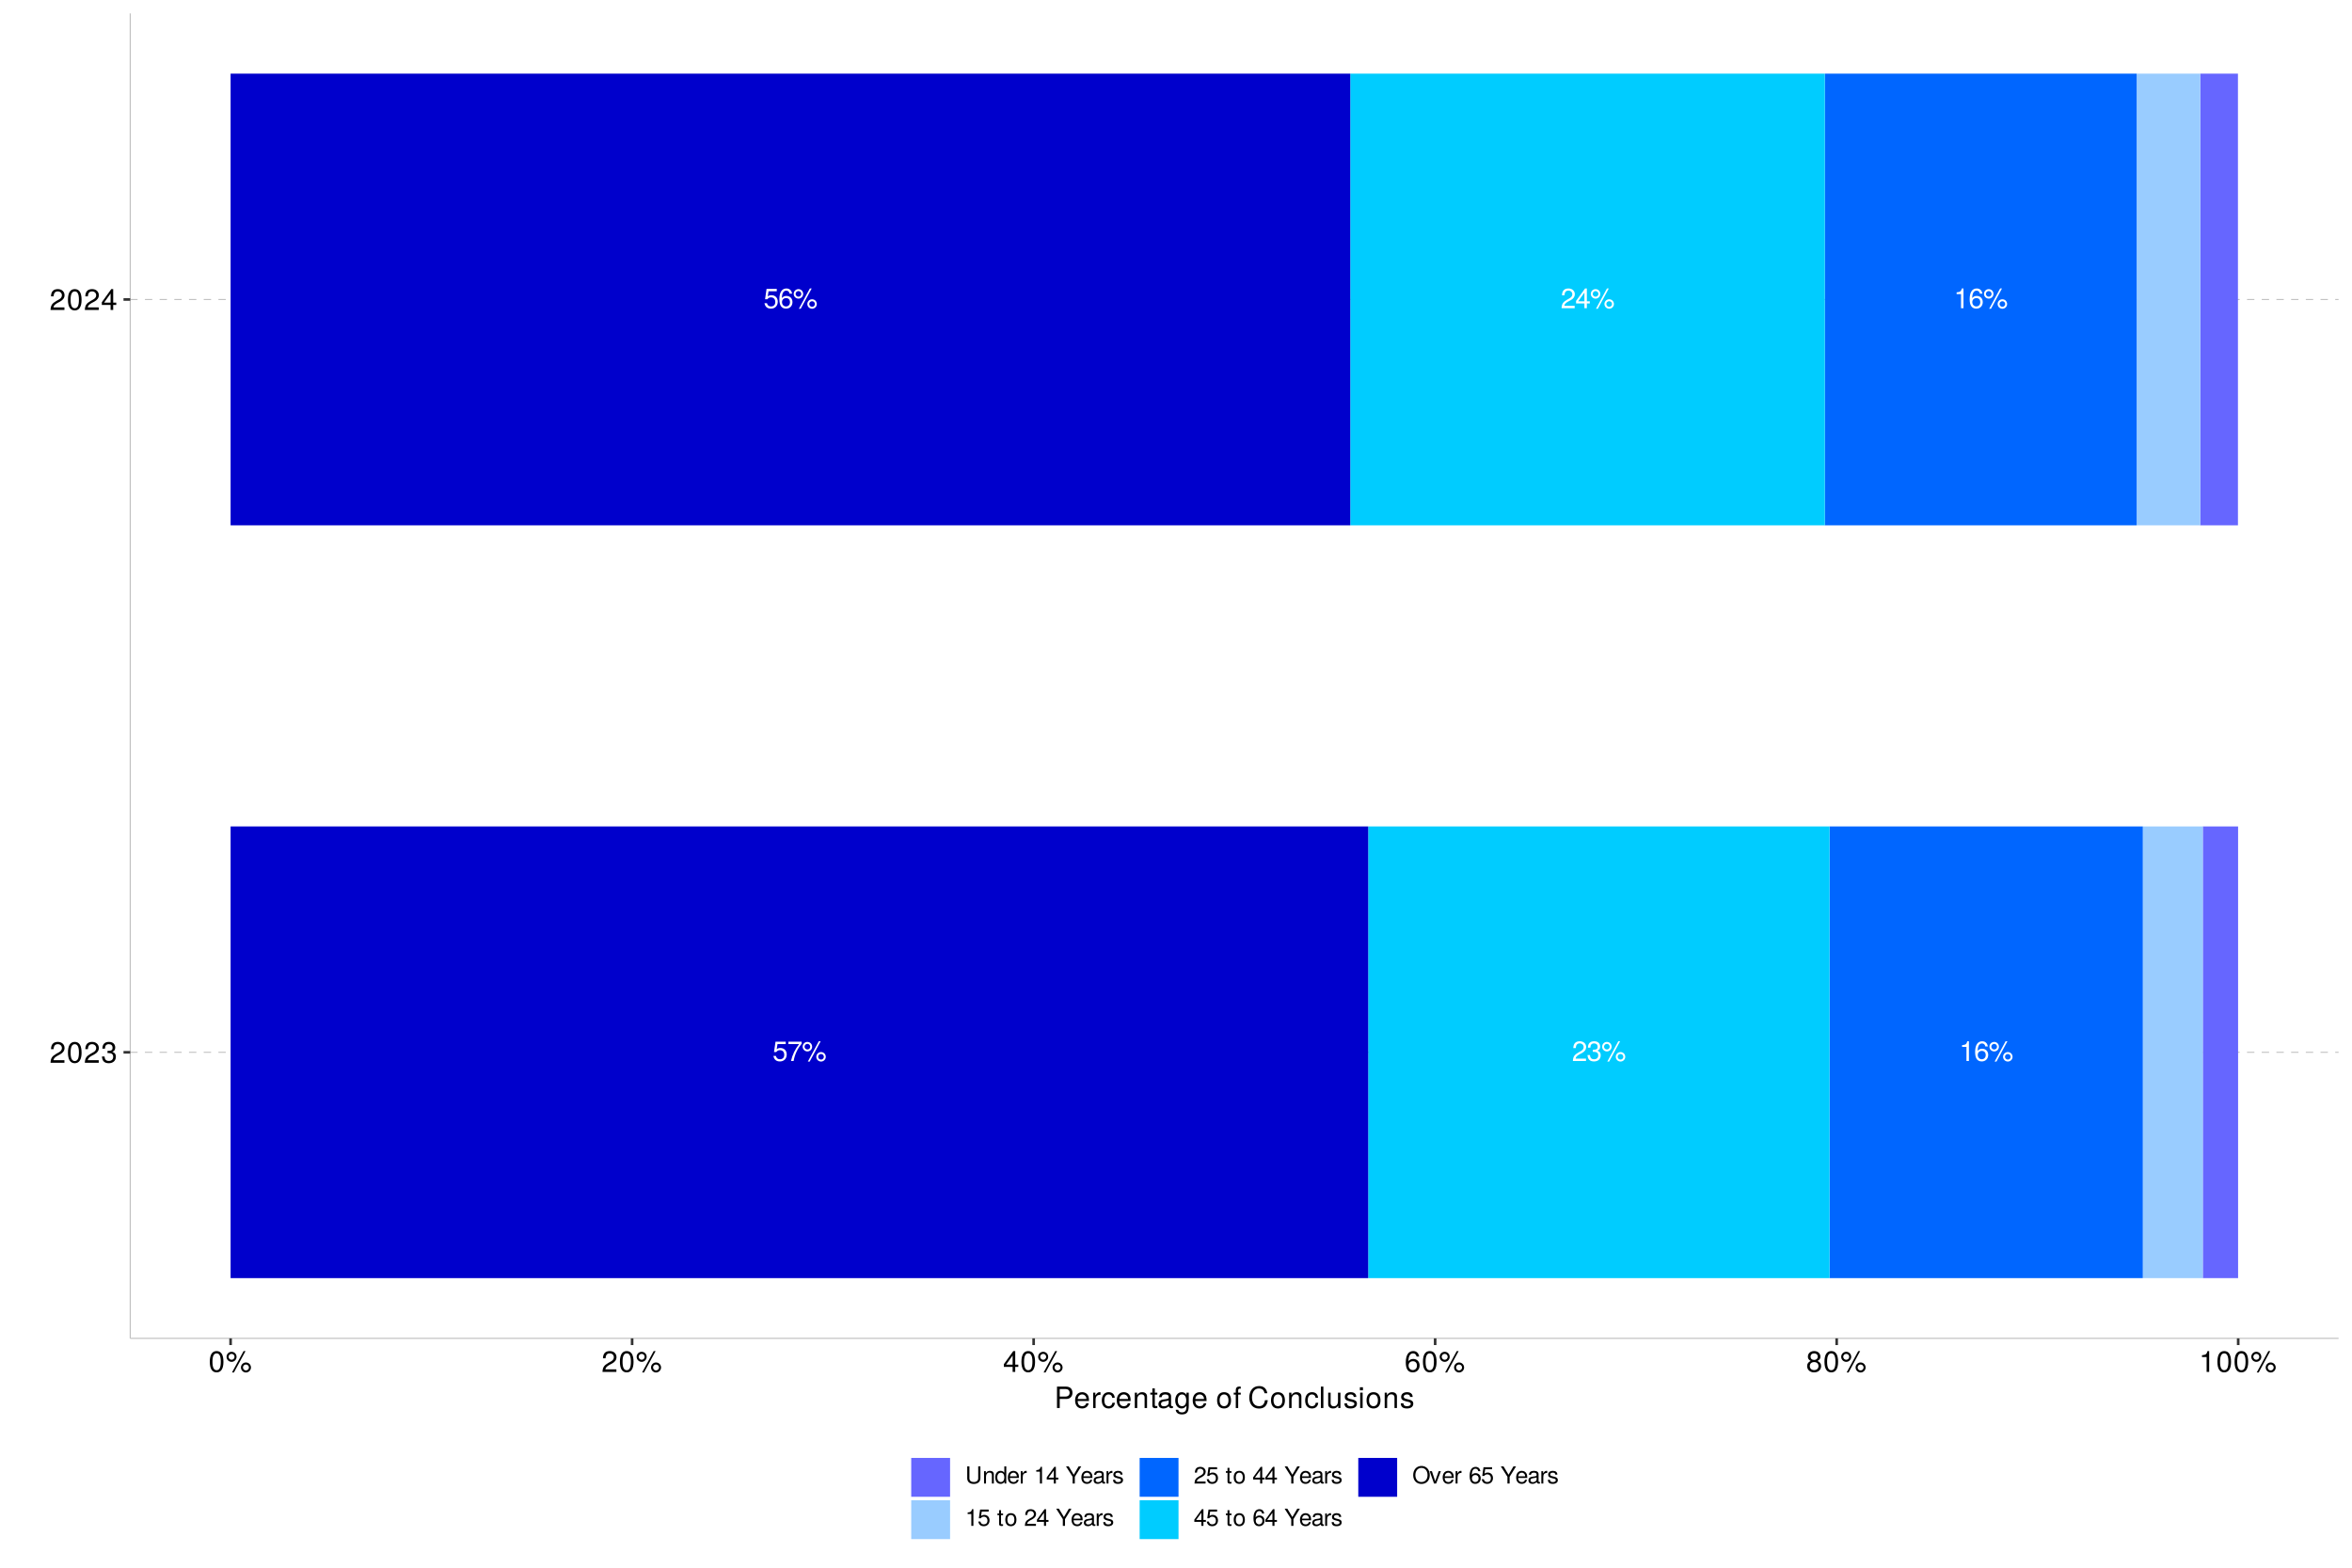 <?xml version="1.0" encoding="UTF-8"?>
<svg xmlns="http://www.w3.org/2000/svg" xmlns:xlink="http://www.w3.org/1999/xlink" width="960pt" height="640pt" viewBox="0 0 960 640" version="1.1">
<defs>
<g>
<symbol overflow="visible" id="glyph0-0">
<path style="stroke:none;" d=""/>
</symbol>
<symbol overflow="visible" id="glyph0-1">
<path style="stroke:none;" d="M 3.953 0 L 3.953 -8.062 L 3.281 -8.062 C 2.938 -6.828 2.703 -6.656 1.156 -6.469 L 1.156 -5.75 L 2.953 -5.75 L 2.953 0 Z M 3.953 0 "/>
</symbol>
<symbol overflow="visible" id="glyph0-2">
<path style="stroke:none;" d="M 5.828 -2.5 C 5.828 -4 4.812 -5.016 3.359 -5.016 C 2.578 -5.016 1.938 -4.703 1.516 -4.125 C 1.531 -6.078 2.156 -7.172 3.312 -7.172 C 4.016 -7.172 4.5 -6.734 4.656 -5.953 L 5.672 -5.953 C 5.469 -7.281 4.609 -8.062 3.375 -8.062 C 1.5 -8.062 0.484 -6.484 0.484 -3.672 C 0.484 -1.156 1.359 0.172 3.203 0.172 C 4.734 0.172 5.828 -0.922 5.828 -2.5 Z M 4.812 -2.422 C 4.812 -1.406 4.125 -0.719 3.203 -0.719 C 2.281 -0.719 1.562 -1.438 1.562 -2.484 C 1.562 -3.484 2.25 -4.125 3.234 -4.125 C 4.203 -4.125 4.812 -3.5 4.812 -2.422 Z M 4.812 -2.422 "/>
</symbol>
<symbol overflow="visible" id="glyph0-3">
<path style="stroke:none;" d="M 4.203 -5.828 C 4.203 -6.922 3.359 -7.797 2.266 -7.797 C 1.203 -7.797 0.328 -6.922 0.328 -5.844 C 0.328 -4.781 1.203 -3.906 2.281 -3.906 C 3.328 -3.906 4.203 -4.781 4.203 -5.828 Z M 3.422 -5.828 C 3.422 -5.203 2.906 -4.703 2.281 -4.703 C 1.641 -4.703 1.109 -5.219 1.109 -5.844 C 1.109 -6.484 1.641 -7 2.266 -7 C 2.906 -7 3.422 -6.484 3.422 -5.828 Z M 7.672 -8.062 L 6.922 -8.062 L 2.438 0.234 L 3.188 0.234 Z M 9.766 -1.703 C 9.766 -2.797 8.922 -3.656 7.828 -3.656 C 6.766 -3.656 5.891 -2.781 5.891 -1.734 C 5.891 -0.656 6.766 0.219 7.844 0.219 C 8.891 0.219 9.766 -0.656 9.766 -1.703 Z M 8.984 -1.703 C 8.984 -1.094 8.469 -0.578 7.844 -0.578 C 7.203 -0.578 6.672 -1.094 6.672 -1.734 C 6.672 -2.359 7.203 -2.859 7.828 -2.859 C 8.469 -2.859 8.984 -2.359 8.984 -1.703 Z M 8.984 -1.703 "/>
</symbol>
<symbol overflow="visible" id="glyph0-4">
<path style="stroke:none;" d="M 5.812 -5.703 C 5.812 -7.062 4.75 -8.062 3.234 -8.062 C 1.578 -8.062 0.625 -7.219 0.562 -5.266 L 1.562 -5.266 C 1.656 -6.625 2.203 -7.188 3.203 -7.188 C 4.109 -7.188 4.781 -6.547 4.781 -5.672 C 4.781 -5.047 4.406 -4.5 3.703 -4.078 L 2.656 -3.484 C 0.969 -2.531 0.484 -1.781 0.391 0 L 5.75 0 L 5.75 -0.984 L 1.516 -0.984 C 1.609 -1.656 1.984 -2.062 2.969 -2.656 L 4.109 -3.266 C 5.234 -3.875 5.812 -4.703 5.812 -5.703 Z M 5.812 -5.703 "/>
</symbol>
<symbol overflow="visible" id="glyph0-5">
<path style="stroke:none;" d="M 5.75 -2.344 C 5.75 -3.328 5.359 -3.891 4.391 -4.219 C 5.141 -4.516 5.516 -5.047 5.516 -5.844 C 5.516 -7.234 4.594 -8.062 3.062 -8.062 C 1.438 -8.062 0.562 -7.172 0.531 -5.453 L 1.531 -5.453 C 1.562 -6.656 2.047 -7.188 3.078 -7.188 C 3.953 -7.188 4.5 -6.672 4.5 -5.812 C 4.5 -4.953 4.125 -4.594 2.516 -4.594 L 2.516 -3.75 L 3.062 -3.75 C 4.156 -3.75 4.734 -3.234 4.734 -2.328 C 4.734 -1.312 4.109 -0.719 3.062 -0.719 C 1.969 -0.719 1.438 -1.266 1.359 -2.438 L 0.359 -2.438 C 0.484 -0.641 1.375 0.172 3.031 0.172 C 4.688 0.172 5.75 -0.812 5.75 -2.344 Z M 5.75 -2.344 "/>
</symbol>
<symbol overflow="visible" id="glyph0-6">
<path style="stroke:none;" d="M 5.922 -1.938 L 5.922 -2.828 L 4.719 -2.828 L 4.719 -8.062 L 3.984 -8.062 L 0.312 -2.984 L 0.312 -1.938 L 3.719 -1.938 L 3.719 0 L 4.719 0 L 4.719 -1.938 Z M 3.719 -2.828 L 1.188 -2.828 L 3.719 -6.359 Z M 3.719 -2.828 "/>
</symbol>
<symbol overflow="visible" id="glyph0-7">
<path style="stroke:none;" d="M 5.828 -2.672 C 5.828 -4.266 4.781 -5.312 3.234 -5.312 C 2.656 -5.312 2.203 -5.172 1.734 -4.828 L 2.062 -6.906 L 5.422 -6.906 L 5.422 -7.891 L 1.25 -7.891 L 0.641 -3.672 L 1.562 -3.672 C 2.031 -4.234 2.422 -4.422 3.047 -4.422 C 4.125 -4.422 4.812 -3.734 4.812 -2.531 C 4.812 -1.375 4.141 -0.719 3.047 -0.719 C 2.172 -0.719 1.641 -1.156 1.406 -2.062 L 0.391 -2.062 C 0.734 -0.469 1.641 0.172 3.078 0.172 C 4.703 0.172 5.828 -0.969 5.828 -2.672 Z M 5.828 -2.672 "/>
</symbol>
<symbol overflow="visible" id="glyph0-8">
<path style="stroke:none;" d="M 5.922 -7.047 L 5.922 -7.891 L 0.516 -7.891 L 0.516 -6.906 L 4.875 -6.906 C 3.281 -4.875 2.141 -2.531 1.562 0 L 2.641 0 C 3.078 -2.609 4.219 -5.047 5.922 -7.047 Z M 5.922 -7.047 "/>
</symbol>
<symbol overflow="visible" id="glyph1-0">
<path style="stroke:none;" d=""/>
</symbol>
<symbol overflow="visible" id="glyph1-1">
<path style="stroke:none;" d="M 6.125 -6.016 C 6.125 -7.453 5.016 -8.516 3.406 -8.516 C 1.672 -8.516 0.656 -7.625 0.594 -5.562 L 1.656 -5.562 C 1.734 -6.984 2.328 -7.578 3.375 -7.578 C 4.328 -7.578 5.047 -6.906 5.047 -5.984 C 5.047 -5.312 4.656 -4.734 3.906 -4.312 L 2.797 -3.688 C 1.016 -2.672 0.5 -1.875 0.406 0 L 6.078 0 L 6.078 -1.047 L 1.594 -1.047 C 1.703 -1.734 2.094 -2.188 3.125 -2.797 L 4.328 -3.438 C 5.516 -4.078 6.125 -4.969 6.125 -6.016 Z M 6.125 -6.016 "/>
</symbol>
<symbol overflow="visible" id="glyph1-2">
<path style="stroke:none;" d="M 6.078 -4.094 C 6.078 -7.047 5.141 -8.516 3.297 -8.516 C 1.469 -8.516 0.516 -7.016 0.516 -4.156 C 0.516 -1.297 1.469 0.188 3.297 0.188 C 5.094 0.188 6.078 -1.297 6.078 -4.094 Z M 5 -4.188 C 5 -1.781 4.453 -0.703 3.281 -0.703 C 2.156 -0.703 1.594 -1.828 1.594 -4.156 C 1.594 -6.484 2.156 -7.578 3.297 -7.578 C 4.438 -7.578 5 -6.469 5 -4.188 Z M 5 -4.188 "/>
</symbol>
<symbol overflow="visible" id="glyph1-3">
<path style="stroke:none;" d="M 6.078 -2.469 C 6.078 -3.5 5.656 -4.109 4.625 -4.453 C 5.422 -4.766 5.812 -5.312 5.812 -6.172 C 5.812 -7.625 4.844 -8.516 3.234 -8.516 C 1.516 -8.516 0.594 -7.578 0.562 -5.766 L 1.625 -5.766 C 1.641 -7.016 2.156 -7.578 3.234 -7.578 C 4.172 -7.578 4.734 -7.031 4.734 -6.125 C 4.734 -5.219 4.344 -4.844 2.656 -4.844 L 2.656 -3.953 L 3.234 -3.953 C 4.391 -3.953 4.984 -3.406 4.984 -2.453 C 4.984 -1.391 4.328 -0.75 3.234 -0.75 C 2.078 -0.75 1.516 -1.328 1.438 -2.562 L 0.391 -2.562 C 0.516 -0.672 1.453 0.188 3.188 0.188 C 4.938 0.188 6.078 -0.859 6.078 -2.469 Z M 6.078 -2.469 "/>
</symbol>
<symbol overflow="visible" id="glyph1-4">
<path style="stroke:none;" d="M 6.234 -2.047 L 6.234 -2.984 L 4.984 -2.984 L 4.984 -8.516 L 4.203 -8.516 L 0.344 -3.156 L 0.344 -2.047 L 3.922 -2.047 L 3.922 0 L 4.984 0 L 4.984 -2.047 Z M 3.922 -2.984 L 1.266 -2.984 L 3.922 -6.703 Z M 3.922 -2.984 "/>
</symbol>
<symbol overflow="visible" id="glyph1-5">
<path style="stroke:none;" d="M 4.438 -6.141 C 4.438 -7.312 3.547 -8.219 2.391 -8.219 C 1.266 -8.219 0.344 -7.297 0.344 -6.172 C 0.344 -5.047 1.266 -4.109 2.406 -4.109 C 3.516 -4.109 4.438 -5.047 4.438 -6.141 Z M 3.609 -6.156 C 3.609 -5.5 3.062 -4.953 2.406 -4.953 C 1.734 -4.953 1.172 -5.516 1.172 -6.172 C 1.172 -6.844 1.734 -7.375 2.391 -7.375 C 3.078 -7.375 3.609 -6.844 3.609 -6.156 Z M 8.094 -8.516 L 7.312 -8.516 L 2.562 0.234 L 3.359 0.234 Z M 10.312 -1.797 C 10.312 -2.953 9.406 -3.859 8.25 -3.859 C 7.141 -3.859 6.219 -2.938 6.219 -1.828 C 6.219 -0.703 7.141 0.234 8.266 0.234 C 9.375 0.234 10.312 -0.703 10.312 -1.797 Z M 9.484 -1.797 C 9.484 -1.156 8.922 -0.609 8.266 -0.609 C 7.594 -0.609 7.047 -1.156 7.047 -1.828 C 7.047 -2.484 7.594 -3.031 8.25 -3.031 C 8.938 -3.031 9.484 -2.484 9.484 -1.797 Z M 9.484 -1.797 "/>
</symbol>
<symbol overflow="visible" id="glyph1-6">
<path style="stroke:none;" d="M 6.156 -2.641 C 6.156 -4.219 5.078 -5.297 3.547 -5.297 C 2.719 -5.297 2.047 -4.969 1.594 -4.344 C 1.609 -6.422 2.281 -7.578 3.484 -7.578 C 4.234 -7.578 4.75 -7.109 4.922 -6.281 L 5.969 -6.281 C 5.766 -7.688 4.859 -8.516 3.562 -8.516 C 1.578 -8.516 0.516 -6.844 0.516 -3.875 C 0.516 -1.219 1.422 0.188 3.375 0.188 C 4.984 0.188 6.156 -0.969 6.156 -2.641 Z M 5.078 -2.562 C 5.078 -1.484 4.359 -0.75 3.391 -0.75 C 2.406 -0.75 1.656 -1.531 1.656 -2.609 C 1.656 -3.672 2.375 -4.359 3.422 -4.359 C 4.438 -4.359 5.078 -3.703 5.078 -2.562 Z M 5.078 -2.562 "/>
</symbol>
<symbol overflow="visible" id="glyph1-7">
<path style="stroke:none;" d="M 6.156 -2.406 C 6.156 -3.344 5.672 -4.016 4.688 -4.469 C 5.562 -5 5.859 -5.438 5.859 -6.234 C 5.859 -7.578 4.812 -8.516 3.297 -8.516 C 1.797 -8.516 0.75 -7.578 0.75 -6.234 C 0.75 -5.453 1.031 -5.016 1.891 -4.469 C 0.922 -4.016 0.438 -3.344 0.438 -2.406 C 0.438 -0.859 1.625 0.188 3.297 0.188 C 4.984 0.188 6.156 -0.859 6.156 -2.406 Z M 4.781 -6.219 C 4.781 -5.422 4.188 -4.891 3.297 -4.891 C 2.406 -4.891 1.828 -5.422 1.828 -6.234 C 1.828 -7.047 2.406 -7.578 3.297 -7.578 C 4.203 -7.578 4.781 -7.047 4.781 -6.219 Z M 5.078 -2.391 C 5.078 -1.375 4.359 -0.75 3.281 -0.75 C 2.25 -0.75 1.531 -1.391 1.531 -2.391 C 1.531 -3.391 2.25 -4.016 3.297 -4.016 C 4.359 -4.016 5.078 -3.391 5.078 -2.391 Z M 5.078 -2.391 "/>
</symbol>
<symbol overflow="visible" id="glyph1-8">
<path style="stroke:none;" d="M 4.156 0 L 4.156 -8.516 L 3.469 -8.516 C 3.094 -7.203 2.859 -7.016 1.219 -6.812 L 1.219 -6.062 L 3.109 -6.062 L 3.109 0 Z M 4.156 0 "/>
</symbol>
<symbol overflow="visible" id="glyph1-9">
<path style="stroke:none;" d="M 7.406 -6.188 C 7.406 -7.828 6.438 -8.75 4.703 -8.75 L 1.094 -8.75 L 1.094 0 L 2.203 0 L 2.203 -3.703 L 4.953 -3.703 C 6.391 -3.703 7.406 -4.734 7.406 -6.188 Z M 6.234 -6.234 C 6.234 -5.266 5.609 -4.688 4.531 -4.688 L 2.203 -4.688 L 2.203 -7.766 L 4.531 -7.766 C 5.609 -7.766 6.234 -7.188 6.234 -6.234 Z M 6.234 -6.234 "/>
</symbol>
<symbol overflow="visible" id="glyph1-10">
<path style="stroke:none;" d="M 6.156 -2.859 C 6.156 -3.766 6.078 -4.344 5.906 -4.812 C 5.5 -5.844 4.531 -6.469 3.359 -6.469 C 1.609 -6.469 0.484 -5.172 0.484 -3.109 C 0.484 -1.047 1.578 0.188 3.344 0.188 C 4.781 0.188 5.766 -0.641 6.031 -1.906 L 5.016 -1.906 C 4.734 -1.078 4.172 -0.75 3.375 -0.75 C 2.328 -0.75 1.547 -1.422 1.531 -2.859 Z M 5.094 -3.75 C 5.094 -3.75 5.094 -3.703 5.078 -3.672 L 1.547 -3.672 C 1.625 -4.781 2.344 -5.547 3.344 -5.547 C 4.328 -5.547 5.094 -4.734 5.094 -3.75 Z M 5.094 -3.75 "/>
</symbol>
<symbol overflow="visible" id="glyph1-11">
<path style="stroke:none;" d="M 3.859 -5.406 L 3.859 -6.438 C 3.688 -6.453 3.594 -6.469 3.469 -6.469 C 2.812 -6.469 2.328 -6.078 1.75 -5.141 L 1.75 -6.281 L 0.844 -6.281 L 0.844 0 L 1.844 0 L 1.844 -3.266 C 1.844 -4.688 2.297 -5.391 3.859 -5.406 Z M 3.859 -5.406 "/>
</symbol>
<symbol overflow="visible" id="glyph1-12">
<path style="stroke:none;" d="M 5.719 -2.156 L 4.719 -2.156 C 4.547 -1.156 4.031 -0.75 3.188 -0.75 C 2.078 -0.75 1.422 -1.594 1.422 -3.078 C 1.422 -4.656 2.062 -5.547 3.156 -5.547 C 4 -5.547 4.531 -5.047 4.641 -4.172 L 5.656 -4.172 C 5.531 -5.719 4.578 -6.469 3.172 -6.469 C 1.469 -6.469 0.375 -5.172 0.375 -3.078 C 0.375 -1.062 1.453 0.188 3.156 0.188 C 4.656 0.188 5.609 -0.719 5.719 -2.156 Z M 5.719 -2.156 "/>
</symbol>
<symbol overflow="visible" id="glyph1-13">
<path style="stroke:none;" d="M 5.844 0 L 5.844 -4.75 C 5.844 -5.797 5.062 -6.469 3.859 -6.469 C 2.922 -6.469 2.312 -6.109 1.766 -5.234 L 1.766 -6.281 L 0.844 -6.281 L 0.844 0 L 1.844 0 L 1.844 -3.469 C 1.844 -4.75 2.531 -5.594 3.547 -5.594 C 4.344 -5.594 4.844 -5.109 4.844 -4.359 L 4.844 0 Z M 5.844 0 "/>
</symbol>
<symbol overflow="visible" id="glyph1-14">
<path style="stroke:none;" d="M 3.047 0 L 3.047 -0.844 C 2.922 -0.797 2.766 -0.797 2.562 -0.797 C 2.141 -0.797 2.016 -0.906 2.016 -1.359 L 2.016 -5.469 L 3.047 -5.469 L 3.047 -6.281 L 2.016 -6.281 L 2.016 -8.016 L 1.016 -8.016 L 1.016 -6.281 L 0.172 -6.281 L 0.172 -5.469 L 1.016 -5.469 L 1.016 -0.906 C 1.016 -0.281 1.453 0.078 2.234 0.078 C 2.469 0.078 2.719 0.062 3.047 0 Z M 3.047 0 "/>
</symbol>
<symbol overflow="visible" id="glyph1-15">
<path style="stroke:none;" d="M 6.422 -0.031 L 6.422 -0.781 C 6.312 -0.75 6.266 -0.75 6.203 -0.75 C 5.859 -0.75 5.656 -0.938 5.656 -1.25 L 5.656 -4.75 C 5.656 -5.875 4.844 -6.469 3.297 -6.469 C 1.781 -6.469 0.844 -5.875 0.781 -4.422 L 1.781 -4.422 C 1.875 -5.203 2.328 -5.547 3.266 -5.547 C 4.156 -5.547 4.672 -5.203 4.672 -4.609 L 4.672 -4.344 C 4.672 -3.922 4.422 -3.75 3.625 -3.641 C 2.203 -3.469 1.984 -3.422 1.609 -3.266 C 0.875 -2.969 0.5 -2.406 0.5 -1.625 C 0.5 -0.484 1.297 0.188 2.562 0.188 C 3.375 0.188 4.156 -0.156 4.703 -0.75 C 4.812 -0.266 5.25 0.078 5.734 0.078 C 5.938 0.078 6.094 0.062 6.422 -0.031 Z M 4.672 -2.172 C 4.672 -1.266 3.75 -0.703 2.781 -0.703 C 2 -0.703 1.547 -0.969 1.547 -1.656 C 1.547 -2.312 1.984 -2.609 3.062 -2.766 C 4.109 -2.906 4.328 -2.953 4.672 -3.109 Z M 4.672 -2.172 "/>
</symbol>
<symbol overflow="visible" id="glyph1-16">
<path style="stroke:none;" d="M 5.875 -1.031 L 5.875 -6.281 L 4.938 -6.281 L 4.938 -5.375 C 4.438 -6.125 3.828 -6.469 3.031 -6.469 C 1.422 -6.469 0.344 -5.125 0.344 -3.078 C 0.344 -1.109 1.469 0.188 2.938 0.188 C 3.734 0.188 4.281 -0.156 4.938 -0.953 L 4.938 -0.531 C 4.938 1.141 4.266 1.781 3.094 1.781 C 2.297 1.781 1.688 1.484 1.578 0.719 L 0.547 0.719 C 0.656 1.906 1.578 2.609 3.062 2.609 C 5.031 2.609 5.875 1.734 5.875 -1.031 Z M 4.844 -3.109 C 4.844 -1.609 4.203 -0.75 3.141 -0.75 C 2.047 -0.75 1.391 -1.625 1.391 -3.141 C 1.391 -4.656 2.062 -5.547 3.125 -5.547 C 4.219 -5.547 4.844 -4.625 4.844 -3.109 Z M 4.844 -3.109 "/>
</symbol>
<symbol overflow="visible" id="glyph1-17">
<path style="stroke:none;" d=""/>
</symbol>
<symbol overflow="visible" id="glyph1-18">
<path style="stroke:none;" d="M 6.125 -3.094 C 6.125 -5.266 5.078 -6.469 3.266 -6.469 C 1.5 -6.469 0.438 -5.25 0.438 -3.141 C 0.438 -1.031 1.484 0.188 3.281 0.188 C 5.047 0.188 6.125 -1.031 6.125 -3.094 Z M 5.078 -3.109 C 5.078 -1.625 4.375 -0.75 3.281 -0.75 C 2.156 -0.75 1.469 -1.625 1.469 -3.141 C 1.469 -4.656 2.156 -5.547 3.281 -5.547 C 4.406 -5.547 5.078 -4.672 5.078 -3.109 Z M 5.078 -3.109 "/>
</symbol>
<symbol overflow="visible" id="glyph1-19">
<path style="stroke:none;" d="M 3.094 -5.469 L 3.094 -6.281 L 2.047 -6.281 L 2.047 -7.266 C 2.047 -7.688 2.297 -7.906 2.75 -7.906 C 2.828 -7.906 2.875 -7.906 3.094 -7.891 L 3.094 -8.719 C 2.875 -8.766 2.734 -8.781 2.531 -8.781 C 1.609 -8.781 1.062 -8.25 1.062 -7.359 L 1.062 -6.281 L 0.219 -6.281 L 0.219 -5.469 L 1.062 -5.469 L 1.062 0 L 2.047 0 L 2.047 -5.469 Z M 3.094 -5.469 "/>
</symbol>
<symbol overflow="visible" id="glyph1-20">
<path style="stroke:none;" d="M 8.125 -3.188 L 6.969 -3.188 C 6.703 -1.531 6.016 -0.766 4.531 -0.766 C 2.797 -0.766 1.688 -2.094 1.688 -4.281 C 1.688 -6.531 2.75 -7.984 4.438 -7.984 C 5.812 -7.984 6.531 -7.375 6.797 -6.031 L 7.938 -6.031 C 7.594 -7.953 6.484 -8.969 4.578 -8.969 C 1.922 -8.969 0.578 -6.828 0.578 -4.266 C 0.578 -1.719 1.953 0.219 4.531 0.219 C 6.656 0.219 7.859 -0.906 8.125 -3.188 Z M 8.125 -3.188 "/>
</symbol>
<symbol overflow="visible" id="glyph1-21">
<path style="stroke:none;" d="M 1.812 0 L 1.812 -8.75 L 0.812 -8.75 L 0.812 0 Z M 1.812 0 "/>
</symbol>
<symbol overflow="visible" id="glyph1-22">
<path style="stroke:none;" d="M 5.781 0 L 5.781 -6.281 L 4.781 -6.281 L 4.781 -2.812 C 4.781 -1.531 4.109 -0.703 3.078 -0.703 C 2.281 -0.703 1.781 -1.172 1.781 -1.938 L 1.781 -6.281 L 0.781 -6.281 L 0.781 -1.531 C 0.781 -0.484 1.562 0.188 2.781 0.188 C 3.703 0.188 4.297 -0.141 4.891 -0.969 L 4.891 0 Z M 5.781 0 "/>
</symbol>
<symbol overflow="visible" id="glyph1-23">
<path style="stroke:none;" d="M 5.516 -1.766 C 5.516 -2.703 4.984 -3.172 3.734 -3.469 L 2.766 -3.703 C 1.953 -3.891 1.609 -4.156 1.609 -4.594 C 1.609 -5.172 2.125 -5.547 2.938 -5.547 C 3.75 -5.547 4.172 -5.203 4.203 -4.531 L 5.25 -4.531 C 5.25 -5.766 4.422 -6.469 2.969 -6.469 C 1.516 -6.469 0.562 -5.719 0.562 -4.547 C 0.562 -3.562 1.062 -3.094 2.562 -2.734 L 3.484 -2.516 C 4.188 -2.344 4.469 -2.141 4.469 -1.688 C 4.469 -1.094 3.875 -0.75 3 -0.75 C 2.094 -0.75 1.594 -0.953 1.469 -1.922 L 0.406 -1.922 C 0.453 -0.469 1.266 0.188 2.922 0.188 C 4.5 0.188 5.516 -0.547 5.516 -1.766 Z M 5.516 -1.766 "/>
</symbol>
<symbol overflow="visible" id="glyph1-24">
<path style="stroke:none;" d="M 1.844 0 L 1.844 -6.281 L 0.844 -6.281 L 0.844 0 Z M 1.969 -7.234 L 1.969 -8.484 L 0.719 -8.484 L 0.719 -7.234 Z M 1.969 -7.234 "/>
</symbol>
<symbol overflow="visible" id="glyph2-0">
<path style="stroke:none;" d=""/>
</symbol>
<symbol overflow="visible" id="glyph2-1">
<path style="stroke:none;" d="M 6.188 -2.125 L 6.188 -7 L 5.297 -7 L 5.297 -2.125 C 5.297 -1.188 4.609 -0.609 3.484 -0.609 C 2.453 -0.609 1.703 -1.109 1.703 -2.125 L 1.703 -7 L 0.812 -7 L 0.812 -2.125 C 0.812 -0.703 1.828 0.172 3.484 0.172 C 5.125 0.172 6.188 -0.734 6.188 -2.125 Z M 6.188 -2.125 "/>
</symbol>
<symbol overflow="visible" id="glyph2-2">
<path style="stroke:none;" d="M 4.672 0 L 4.672 -3.797 C 4.672 -4.641 4.047 -5.172 3.078 -5.172 C 2.328 -5.172 1.859 -4.891 1.406 -4.188 L 1.406 -5.031 L 0.672 -5.031 L 0.672 0 L 1.469 0 L 1.469 -2.766 C 1.469 -3.797 2.031 -4.469 2.844 -4.469 C 3.469 -4.469 3.875 -4.094 3.875 -3.484 L 3.875 0 Z M 4.672 0 "/>
</symbol>
<symbol overflow="visible" id="glyph2-3">
<path style="stroke:none;" d="M 4.75 0 L 4.75 -7 L 3.953 -7 L 3.953 -4.391 C 3.609 -4.906 3.078 -5.172 2.406 -5.172 C 1.109 -5.172 0.25 -4.156 0.25 -2.562 C 0.25 -0.859 1.078 0.141 2.438 0.141 C 3.125 0.141 3.609 -0.109 4.031 -0.734 L 4.031 0 Z M 3.953 -2.5 C 3.953 -1.328 3.391 -0.609 2.547 -0.609 C 1.672 -0.609 1.078 -1.344 1.078 -2.516 C 1.078 -3.688 1.672 -4.422 2.547 -4.422 C 3.406 -4.422 3.953 -3.656 3.953 -2.5 Z M 3.953 -2.5 "/>
</symbol>
<symbol overflow="visible" id="glyph2-4">
<path style="stroke:none;" d="M 4.922 -2.281 C 4.922 -3.016 4.859 -3.469 4.719 -3.844 C 4.391 -4.672 3.625 -5.172 2.688 -5.172 C 1.281 -5.172 0.391 -4.141 0.391 -2.484 C 0.391 -0.828 1.25 0.141 2.672 0.141 C 3.812 0.141 4.609 -0.516 4.812 -1.531 L 4.016 -1.531 C 3.797 -0.859 3.344 -0.594 2.703 -0.594 C 1.859 -0.594 1.234 -1.125 1.219 -2.281 Z M 4.062 -3 C 4.062 -3 4.062 -2.953 4.062 -2.938 L 1.234 -2.938 C 1.312 -3.828 1.875 -4.438 2.672 -4.438 C 3.469 -4.438 4.062 -3.781 4.062 -3 Z M 4.062 -3 "/>
</symbol>
<symbol overflow="visible" id="glyph2-5">
<path style="stroke:none;" d="M 3.078 -4.328 L 3.078 -5.141 C 2.938 -5.156 2.875 -5.172 2.766 -5.172 C 2.25 -5.172 1.859 -4.859 1.406 -4.109 L 1.406 -5.031 L 0.672 -5.031 L 0.672 0 L 1.469 0 L 1.469 -2.609 C 1.469 -3.734 1.844 -4.312 3.078 -4.328 Z M 3.078 -4.328 "/>
</symbol>
<symbol overflow="visible" id="glyph2-6">
<path style="stroke:none;" d=""/>
</symbol>
<symbol overflow="visible" id="glyph2-7">
<path style="stroke:none;" d="M 3.328 0 L 3.328 -6.797 L 2.766 -6.797 C 2.469 -5.75 2.281 -5.609 0.984 -5.453 L 0.984 -4.844 L 2.484 -4.844 L 2.484 0 Z M 3.328 0 "/>
</symbol>
<symbol overflow="visible" id="glyph2-8">
<path style="stroke:none;" d="M 4.984 -1.625 L 4.984 -2.391 L 3.984 -2.391 L 3.984 -6.797 L 3.359 -6.797 L 0.266 -2.516 L 0.266 -1.625 L 3.141 -1.625 L 3.141 0 L 3.984 0 L 3.984 -1.625 Z M 3.141 -2.391 L 1 -2.391 L 3.141 -5.359 Z M 3.141 -2.391 "/>
</symbol>
<symbol overflow="visible" id="glyph2-9">
<path style="stroke:none;" d="M 6.344 -7 L 5.281 -7 L 3.281 -3.594 L 1.234 -7 L 0.125 -7 L 2.828 -2.75 L 2.828 0 L 3.719 0 L 3.719 -2.75 Z M 6.344 -7 "/>
</symbol>
<symbol overflow="visible" id="glyph2-10">
<path style="stroke:none;" d="M 5.125 -0.016 L 5.125 -0.625 C 5.047 -0.609 5.016 -0.609 4.953 -0.609 C 4.688 -0.609 4.531 -0.75 4.531 -1 L 4.531 -3.797 C 4.531 -4.688 3.875 -5.172 2.641 -5.172 C 1.422 -5.172 0.672 -4.703 0.625 -3.547 L 1.422 -3.547 C 1.5 -4.156 1.859 -4.438 2.609 -4.438 C 3.328 -4.438 3.734 -4.156 3.734 -3.688 L 3.734 -3.469 C 3.734 -3.141 3.531 -3 2.891 -2.922 C 1.766 -2.766 1.594 -2.734 1.281 -2.609 C 0.703 -2.375 0.406 -1.922 0.406 -1.312 C 0.406 -0.391 1.031 0.141 2.047 0.141 C 2.703 0.141 3.312 -0.125 3.766 -0.594 C 3.844 -0.219 4.188 0.062 4.578 0.062 C 4.75 0.062 4.875 0.047 5.125 -0.016 Z M 3.734 -1.734 C 3.734 -1.016 3 -0.562 2.219 -0.562 C 1.609 -0.562 1.234 -0.781 1.234 -1.328 C 1.234 -1.859 1.594 -2.078 2.453 -2.203 C 3.297 -2.328 3.469 -2.359 3.734 -2.484 Z M 3.734 -1.734 "/>
</symbol>
<symbol overflow="visible" id="glyph2-11">
<path style="stroke:none;" d="M 4.406 -1.406 C 4.406 -2.156 3.984 -2.531 2.984 -2.766 L 2.219 -2.953 C 1.562 -3.109 1.281 -3.312 1.281 -3.672 C 1.281 -4.141 1.703 -4.438 2.344 -4.438 C 3 -4.438 3.344 -4.156 3.359 -3.625 L 4.203 -3.625 C 4.188 -4.609 3.547 -5.172 2.375 -5.172 C 1.203 -5.172 0.453 -4.562 0.453 -3.641 C 0.453 -2.844 0.859 -2.469 2.047 -2.188 L 2.797 -2 C 3.344 -1.875 3.562 -1.703 3.562 -1.344 C 3.562 -0.875 3.094 -0.594 2.391 -0.594 C 1.672 -0.594 1.281 -0.766 1.172 -1.531 L 0.328 -1.531 C 0.359 -0.375 1.016 0.141 2.328 0.141 C 3.594 0.141 4.406 -0.438 4.406 -1.406 Z M 4.406 -1.406 "/>
</symbol>
<symbol overflow="visible" id="glyph2-12">
<path style="stroke:none;" d="M 4.922 -2.25 C 4.922 -3.594 4.031 -4.484 2.719 -4.484 C 2.25 -4.484 1.859 -4.359 1.469 -4.062 L 1.734 -5.828 L 4.562 -5.828 L 4.562 -6.656 L 1.062 -6.656 L 0.547 -3.094 L 1.328 -3.094 C 1.719 -3.562 2.047 -3.734 2.578 -3.734 C 3.484 -3.734 4.062 -3.141 4.062 -2.141 C 4.062 -1.156 3.484 -0.609 2.578 -0.609 C 1.828 -0.609 1.375 -0.984 1.188 -1.75 L 0.328 -1.75 C 0.609 -0.391 1.375 0.141 2.594 0.141 C 3.969 0.141 4.922 -0.812 4.922 -2.25 Z M 4.922 -2.25 "/>
</symbol>
<symbol overflow="visible" id="glyph2-13">
<path style="stroke:none;" d="M 2.438 0 L 2.438 -0.672 C 2.328 -0.641 2.203 -0.641 2.047 -0.641 C 1.703 -0.641 1.609 -0.734 1.609 -1.078 L 1.609 -4.375 L 2.438 -4.375 L 2.438 -5.031 L 1.609 -5.031 L 1.609 -6.406 L 0.812 -6.406 L 0.812 -5.031 L 0.141 -5.031 L 0.141 -4.375 L 0.812 -4.375 L 0.812 -0.734 C 0.812 -0.219 1.156 0.062 1.781 0.062 C 1.969 0.062 2.172 0.047 2.438 0 Z M 2.438 0 "/>
</symbol>
<symbol overflow="visible" id="glyph2-14">
<path style="stroke:none;" d="M 4.891 -2.469 C 4.891 -4.219 4.062 -5.172 2.609 -5.172 C 1.203 -5.172 0.344 -4.203 0.344 -2.516 C 0.344 -0.828 1.188 0.141 2.625 0.141 C 4.031 0.141 4.891 -0.828 4.891 -2.469 Z M 4.062 -2.484 C 4.062 -1.312 3.5 -0.594 2.625 -0.594 C 1.734 -0.594 1.188 -1.297 1.188 -2.516 C 1.188 -3.719 1.734 -4.438 2.625 -4.438 C 3.516 -4.438 4.062 -3.734 4.062 -2.484 Z M 4.062 -2.484 "/>
</symbol>
<symbol overflow="visible" id="glyph2-15">
<path style="stroke:none;" d="M 4.906 -4.812 C 4.906 -5.953 4.016 -6.797 2.719 -6.797 C 1.328 -6.797 0.531 -6.094 0.484 -4.438 L 1.328 -4.438 C 1.391 -5.578 1.859 -6.062 2.703 -6.062 C 3.469 -6.062 4.031 -5.516 4.031 -4.781 C 4.031 -4.25 3.719 -3.797 3.125 -3.438 L 2.234 -2.938 C 0.812 -2.141 0.406 -1.5 0.328 0 L 4.859 0 L 4.859 -0.828 L 1.281 -0.828 C 1.359 -1.391 1.672 -1.75 2.5 -2.234 L 3.469 -2.75 C 4.406 -3.266 4.906 -3.969 4.906 -4.812 Z M 4.906 -4.812 "/>
</symbol>
<symbol overflow="visible" id="glyph2-16">
<path style="stroke:none;" d="M 4.922 -2.109 C 4.922 -3.375 4.062 -4.234 2.844 -4.234 C 2.172 -4.234 1.641 -3.969 1.281 -3.469 C 1.281 -5.125 1.828 -6.047 2.797 -6.047 C 3.391 -6.047 3.797 -5.672 3.938 -5.031 L 4.781 -5.031 C 4.609 -6.141 3.891 -6.797 2.844 -6.797 C 1.266 -6.797 0.406 -5.469 0.406 -3.094 C 0.406 -0.984 1.141 0.141 2.703 0.141 C 3.984 0.141 4.922 -0.781 4.922 -2.109 Z M 4.062 -2.047 C 4.062 -1.188 3.484 -0.609 2.703 -0.609 C 1.922 -0.609 1.328 -1.219 1.328 -2.094 C 1.328 -2.938 1.906 -3.484 2.734 -3.484 C 3.547 -3.484 4.062 -2.953 4.062 -2.047 Z M 4.062 -2.047 "/>
</symbol>
<symbol overflow="visible" id="glyph2-17">
<path style="stroke:none;" d="M 7.125 -3.391 C 7.125 -5.641 5.781 -7.172 3.734 -7.172 C 1.734 -7.172 0.359 -5.625 0.359 -3.438 C 0.359 -1.25 1.734 0.172 3.734 0.172 C 5.797 0.172 7.125 -1.328 7.125 -3.391 Z M 6.219 -3.406 C 6.219 -1.719 5.219 -0.609 3.734 -0.609 C 2.25 -0.609 1.25 -1.719 1.25 -3.438 C 1.25 -5.172 2.25 -6.375 3.734 -6.375 C 5.25 -6.375 6.219 -5.172 6.219 -3.406 Z M 6.219 -3.406 "/>
</symbol>
<symbol overflow="visible" id="glyph2-18">
<path style="stroke:none;" d="M 4.656 -5.031 L 3.766 -5.031 L 2.344 -0.953 L 1 -5.031 L 0.094 -5.031 L 1.859 0 L 2.734 0 Z M 4.656 -5.031 "/>
</symbol>
</g>
<clipPath id="clip1">
  <path d="M 53.152 5.48 L 954.523 5.48 L 954.523 546.371 L 53.152 546.371 Z M 53.152 5.48 "/>
</clipPath>
<clipPath id="clip2">
  <path d="M 53.152 429 L 954.523 429 L 954.523 430 L 53.152 430 Z M 53.152 429 "/>
</clipPath>
<clipPath id="clip3">
  <path d="M 53.152 122 L 954.523 122 L 954.523 123 L 53.152 123 Z M 53.152 122 "/>
</clipPath>
</defs>
<g id="surface265">
<rect x="0" y="0" width="960" height="640" style="fill:rgb(100%,100%,100%);fill-opacity:1;stroke:none;"/>
<rect x="0" y="0" width="960" height="640" style="fill:rgb(100%,100%,100%);fill-opacity:1;stroke:none;"/>
<path style="fill:none;stroke-width:1.067;stroke-linecap:round;stroke-linejoin:round;stroke:rgb(100%,100%,100%);stroke-opacity:1;stroke-miterlimit:10;" d="M 0 640 L 960 640 L 960 0 L 0 0 Z M 0 640 "/>
<g clip-path="url(#clip1)" clip-rule="nonzero">
<path style=" stroke:none;fill-rule:nonzero;fill:rgb(100%,100%,100%);fill-opacity:1;" d="M 53.152 546.371 L 954.523 546.371 L 954.523 5.48 L 53.152 5.48 Z M 53.152 546.371 "/>
</g>
<g clip-path="url(#clip2)" clip-rule="nonzero">
<path style="fill:none;stroke-width:0.427;stroke-linecap:butt;stroke-linejoin:round;stroke:rgb(74.51%,74.51%,74.51%);stroke-opacity:1;stroke-dasharray:3,3;stroke-miterlimit:10;" d="M 53.152 429.59 L 954.52 429.59 "/>
</g>
<g clip-path="url(#clip3)" clip-rule="nonzero">
<path style="fill:none;stroke-width:0.427;stroke-linecap:butt;stroke-linejoin:round;stroke:rgb(74.51%,74.51%,74.51%);stroke-opacity:1;stroke-dasharray:3,3;stroke-miterlimit:10;" d="M 53.152 122.262 L 954.52 122.262 "/>
</g>
<path style=" stroke:none;fill-rule:nonzero;fill:rgb(40%,40%,100%);fill-opacity:1;" d="M 899.098 521.785 L 913.508 521.785 L 913.508 337.391 L 899.098 337.391 Z M 899.098 521.785 "/>
<path style=" stroke:none;fill-rule:nonzero;fill:rgb(40%,40%,100%);fill-opacity:1;" d="M 898.047 214.461 L 913.449 214.461 L 913.449 30.066 L 898.047 30.066 Z M 898.047 214.461 "/>
<path style=" stroke:none;fill-rule:nonzero;fill:rgb(60%,80%,100%);fill-opacity:1;" d="M 874.621 521.785 L 899.098 521.785 L 899.098 337.391 L 874.621 337.391 Z M 874.621 521.785 "/>
<path style=" stroke:none;fill-rule:nonzero;fill:rgb(60%,80%,100%);fill-opacity:1;" d="M 872.109 214.461 L 898.047 214.461 L 898.047 30.066 L 872.109 30.066 Z M 872.109 214.461 "/>
<path style=" stroke:none;fill-rule:nonzero;fill:rgb(0%,40%,100%);fill-opacity:1;" d="M 746.754 521.785 L 874.621 521.785 L 874.621 337.391 L 746.754 337.391 Z M 746.754 521.785 "/>
<path style=" stroke:none;fill-rule:nonzero;fill:rgb(0%,40%,100%);fill-opacity:1;" d="M 744.824 214.461 L 872.109 214.461 L 872.109 30.066 L 744.824 30.066 Z M 744.824 214.461 "/>
<path style=" stroke:none;fill-rule:nonzero;fill:rgb(0%,80%,100%);fill-opacity:1;" d="M 558.449 521.785 L 746.754 521.785 L 746.754 337.391 L 558.449 337.391 Z M 558.449 521.785 "/>
<path style=" stroke:none;fill-rule:nonzero;fill:rgb(0%,80%,100%);fill-opacity:1;" d="M 551.137 214.461 L 744.824 214.461 L 744.824 30.066 L 551.137 30.066 Z M 551.137 214.461 "/>
<path style=" stroke:none;fill-rule:nonzero;fill:rgb(0%,0%,80%);fill-opacity:1;" d="M 94.121 521.785 L 558.445 521.785 L 558.445 337.391 L 94.121 337.391 Z M 94.121 521.785 "/>
<path style=" stroke:none;fill-rule:nonzero;fill:rgb(0%,0%,80%);fill-opacity:1;" d="M 94.121 214.461 L 551.133 214.461 L 551.133 30.066 L 94.121 30.066 Z M 94.121 214.461 "/>
<g style="fill:rgb(100%,100%,100%);fill-opacity:1;">
  <use xlink:href="#glyph0-1" x="799.688" y="433.154"/>
  <use xlink:href="#glyph0-2" x="805.688" y="433.154"/>
  <use xlink:href="#glyph0-3" x="811.688" y="433.154"/>
</g>
<g style="fill:rgb(100%,100%,100%);fill-opacity:1;">
  <use xlink:href="#glyph0-1" x="797.465" y="125.826"/>
  <use xlink:href="#glyph0-2" x="803.465" y="125.826"/>
  <use xlink:href="#glyph0-3" x="809.465" y="125.826"/>
</g>
<g style="fill:rgb(100%,100%,100%);fill-opacity:1;">
  <use xlink:href="#glyph0-4" x="641.602" y="433.154"/>
  <use xlink:href="#glyph0-5" x="647.602" y="433.154"/>
  <use xlink:href="#glyph0-3" x="653.602" y="433.154"/>
</g>
<g style="fill:rgb(100%,100%,100%);fill-opacity:1;">
  <use xlink:href="#glyph0-4" x="636.98" y="125.826"/>
  <use xlink:href="#glyph0-6" x="642.98" y="125.826"/>
  <use xlink:href="#glyph0-3" x="648.98" y="125.826"/>
</g>
<g style="fill:rgb(100%,100%,100%);fill-opacity:1;">
  <use xlink:href="#glyph0-7" x="315.285" y="433.154"/>
  <use xlink:href="#glyph0-8" x="321.285" y="433.154"/>
  <use xlink:href="#glyph0-3" x="327.285" y="433.154"/>
</g>
<g style="fill:rgb(100%,100%,100%);fill-opacity:1;">
  <use xlink:href="#glyph0-7" x="311.629" y="125.826"/>
  <use xlink:href="#glyph0-2" x="317.629" y="125.826"/>
  <use xlink:href="#glyph0-3" x="323.629" y="125.826"/>
</g>
<path style="fill:none;stroke-width:0.427;stroke-linecap:butt;stroke-linejoin:round;stroke:rgb(74.51%,74.51%,74.51%);stroke-opacity:1;stroke-miterlimit:10;" d="M 53.152 546.371 L 53.152 5.48 "/>
<g style="fill:rgb(0%,0%,0%);fill-opacity:1;">
  <use xlink:href="#glyph1-1" x="20.219" y="433.866"/>
  <use xlink:href="#glyph1-2" x="27.219" y="433.866"/>
  <use xlink:href="#glyph1-1" x="34.219" y="433.866"/>
  <use xlink:href="#glyph1-3" x="41.219" y="433.866"/>
</g>
<g style="fill:rgb(0%,0%,0%);fill-opacity:1;">
  <use xlink:href="#glyph1-1" x="20.219" y="126.538"/>
  <use xlink:href="#glyph1-2" x="27.219" y="126.538"/>
  <use xlink:href="#glyph1-1" x="34.219" y="126.538"/>
  <use xlink:href="#glyph1-4" x="41.219" y="126.538"/>
</g>
<path style="fill:none;stroke-width:1.067;stroke-linecap:butt;stroke-linejoin:round;stroke:rgb(20%,20%,20%);stroke-opacity:1;stroke-miterlimit:10;" d="M 50.41 429.59 L 53.152 429.59 "/>
<path style="fill:none;stroke-width:1.067;stroke-linecap:butt;stroke-linejoin:round;stroke:rgb(20%,20%,20%);stroke-opacity:1;stroke-miterlimit:10;" d="M 50.41 122.262 L 53.152 122.262 "/>
<path style="fill:none;stroke-width:0.427;stroke-linecap:butt;stroke-linejoin:round;stroke:rgb(74.51%,74.51%,74.51%);stroke-opacity:1;stroke-miterlimit:10;" d="M 53.152 546.371 L 954.52 546.371 "/>
<path style="fill:none;stroke-width:1.067;stroke-linecap:butt;stroke-linejoin:round;stroke:rgb(20%,20%,20%);stroke-opacity:1;stroke-miterlimit:10;" d="M 94.121 549.109 L 94.121 546.371 "/>
<path style="fill:none;stroke-width:1.067;stroke-linecap:butt;stroke-linejoin:round;stroke:rgb(20%,20%,20%);stroke-opacity:1;stroke-miterlimit:10;" d="M 258.008 549.109 L 258.008 546.371 "/>
<path style="fill:none;stroke-width:1.067;stroke-linecap:butt;stroke-linejoin:round;stroke:rgb(20%,20%,20%);stroke-opacity:1;stroke-miterlimit:10;" d="M 421.895 549.109 L 421.895 546.371 "/>
<path style="fill:none;stroke-width:1.067;stroke-linecap:butt;stroke-linejoin:round;stroke:rgb(20%,20%,20%);stroke-opacity:1;stroke-miterlimit:10;" d="M 585.777 549.109 L 585.777 546.371 "/>
<path style="fill:none;stroke-width:1.067;stroke-linecap:butt;stroke-linejoin:round;stroke:rgb(20%,20%,20%);stroke-opacity:1;stroke-miterlimit:10;" d="M 749.664 549.109 L 749.664 546.371 "/>
<path style="fill:none;stroke-width:1.067;stroke-linecap:butt;stroke-linejoin:round;stroke:rgb(20%,20%,20%);stroke-opacity:1;stroke-miterlimit:10;" d="M 913.551 549.109 L 913.551 546.371 "/>
<g style="fill:rgb(0%,0%,0%);fill-opacity:1;">
  <use xlink:href="#glyph1-2" x="85.121" y="560.081"/>
  <use xlink:href="#glyph1-5" x="92.121" y="560.081"/>
</g>
<g style="fill:rgb(0%,0%,0%);fill-opacity:1;">
  <use xlink:href="#glyph1-1" x="245.508" y="560.081"/>
  <use xlink:href="#glyph1-2" x="252.508" y="560.081"/>
  <use xlink:href="#glyph1-5" x="259.508" y="560.081"/>
</g>
<g style="fill:rgb(0%,0%,0%);fill-opacity:1;">
  <use xlink:href="#glyph1-4" x="409.395" y="560.081"/>
  <use xlink:href="#glyph1-2" x="416.395" y="560.081"/>
  <use xlink:href="#glyph1-5" x="423.395" y="560.081"/>
</g>
<g style="fill:rgb(0%,0%,0%);fill-opacity:1;">
  <use xlink:href="#glyph1-6" x="573.277" y="560.081"/>
  <use xlink:href="#glyph1-2" x="580.277" y="560.081"/>
  <use xlink:href="#glyph1-5" x="587.277" y="560.081"/>
</g>
<g style="fill:rgb(0%,0%,0%);fill-opacity:1;">
  <use xlink:href="#glyph1-7" x="737.164" y="560.081"/>
  <use xlink:href="#glyph1-2" x="744.164" y="560.081"/>
  <use xlink:href="#glyph1-5" x="751.164" y="560.081"/>
</g>
<g style="fill:rgb(0%,0%,0%);fill-opacity:1;">
  <use xlink:href="#glyph1-8" x="897.551" y="560.081"/>
  <use xlink:href="#glyph1-2" x="904.551" y="560.081"/>
  <use xlink:href="#glyph1-2" x="911.551" y="560.081"/>
  <use xlink:href="#glyph1-5" x="918.551" y="560.081"/>
</g>
<g style="fill:rgb(0%,0%,0%);fill-opacity:1;">
  <use xlink:href="#glyph1-9" x="430.336" y="574.819"/>
  <use xlink:href="#glyph1-10" x="438.336" y="574.819"/>
  <use xlink:href="#glyph1-11" x="445.336" y="574.819"/>
  <use xlink:href="#glyph1-12" x="449.336" y="574.819"/>
  <use xlink:href="#glyph1-10" x="455.336" y="574.819"/>
  <use xlink:href="#glyph1-13" x="462.336" y="574.819"/>
  <use xlink:href="#glyph1-14" x="469.336" y="574.819"/>
  <use xlink:href="#glyph1-15" x="472.336" y="574.819"/>
  <use xlink:href="#glyph1-16" x="479.336" y="574.819"/>
  <use xlink:href="#glyph1-10" x="486.336" y="574.819"/>
  <use xlink:href="#glyph1-17" x="493.336" y="574.819"/>
  <use xlink:href="#glyph1-18" x="496.336" y="574.819"/>
  <use xlink:href="#glyph1-19" x="503.336" y="574.819"/>
  <use xlink:href="#glyph1-17" x="506.336" y="574.819"/>
  <use xlink:href="#glyph1-20" x="509.336" y="574.819"/>
  <use xlink:href="#glyph1-18" x="518.336" y="574.819"/>
  <use xlink:href="#glyph1-13" x="525.336" y="574.819"/>
  <use xlink:href="#glyph1-12" x="532.336" y="574.819"/>
  <use xlink:href="#glyph1-21" x="538.336" y="574.819"/>
  <use xlink:href="#glyph1-22" x="541.336" y="574.819"/>
  <use xlink:href="#glyph1-23" x="548.336" y="574.819"/>
  <use xlink:href="#glyph1-24" x="554.336" y="574.819"/>
  <use xlink:href="#glyph1-18" x="557.336" y="574.819"/>
  <use xlink:href="#glyph1-13" x="564.336" y="574.819"/>
  <use xlink:href="#glyph1-23" x="571.336" y="574.819"/>
</g>
<path style=" stroke:none;fill-rule:nonzero;fill:rgb(100%,100%,100%);fill-opacity:1;" d="M 365.738 634.52 L 641.934 634.52 L 641.934 589 L 365.738 589 Z M 365.738 634.52 "/>
<path style=" stroke:none;fill-rule:nonzero;fill:rgb(100%,100%,100%);fill-opacity:1;" d="M 371.219 611.762 L 388.5 611.762 L 388.5 594.48 L 371.219 594.48 Z M 371.219 611.762 "/>
<path style=" stroke:none;fill-rule:nonzero;fill:rgb(40%,40%,100%);fill-opacity:1;" d="M 371.926 611.051 L 387.789 611.051 L 387.789 595.188 L 371.926 595.188 Z M 371.926 611.051 "/>
<path style=" stroke:none;fill-rule:nonzero;fill:rgb(100%,100%,100%);fill-opacity:1;" d="M 371.219 629.043 L 388.5 629.043 L 388.5 611.762 L 371.219 611.762 Z M 371.219 629.043 "/>
<path style=" stroke:none;fill-rule:nonzero;fill:rgb(60%,80%,100%);fill-opacity:1;" d="M 371.926 628.332 L 387.789 628.332 L 387.789 612.469 L 371.926 612.469 Z M 371.926 628.332 "/>
<path style=" stroke:none;fill-rule:nonzero;fill:rgb(100%,100%,100%);fill-opacity:1;" d="M 464.457 611.762 L 481.738 611.762 L 481.738 594.48 L 464.457 594.48 Z M 464.457 611.762 "/>
<path style=" stroke:none;fill-rule:nonzero;fill:rgb(0%,40%,100%);fill-opacity:1;" d="M 465.164 611.051 L 481.027 611.051 L 481.027 595.188 L 465.164 595.188 Z M 465.164 611.051 "/>
<path style=" stroke:none;fill-rule:nonzero;fill:rgb(100%,100%,100%);fill-opacity:1;" d="M 464.457 629.043 L 481.738 629.043 L 481.738 611.762 L 464.457 611.762 Z M 464.457 629.043 "/>
<path style=" stroke:none;fill-rule:nonzero;fill:rgb(0%,80%,100%);fill-opacity:1;" d="M 465.164 628.332 L 481.027 628.332 L 481.027 612.469 L 465.164 612.469 Z M 465.164 628.332 "/>
<path style=" stroke:none;fill-rule:nonzero;fill:rgb(100%,100%,100%);fill-opacity:1;" d="M 553.695 611.762 L 570.977 611.762 L 570.977 594.48 L 553.695 594.48 Z M 553.695 611.762 "/>
<path style=" stroke:none;fill-rule:nonzero;fill:rgb(0%,0%,80%);fill-opacity:1;" d="M 554.402 611.051 L 570.266 611.051 L 570.266 595.188 L 554.402 595.188 Z M 554.402 611.051 "/>
<g style="fill:rgb(0%,0%,0%);fill-opacity:1;">
  <use xlink:href="#glyph2-1" x="393.977" y="605.641"/>
  <use xlink:href="#glyph2-2" x="400.977" y="605.641"/>
  <use xlink:href="#glyph2-3" x="405.977" y="605.641"/>
  <use xlink:href="#glyph2-4" x="410.977" y="605.641"/>
  <use xlink:href="#glyph2-5" x="415.977" y="605.641"/>
  <use xlink:href="#glyph2-6" x="418.977" y="605.641"/>
  <use xlink:href="#glyph2-7" x="421.977" y="605.641"/>
  <use xlink:href="#glyph2-8" x="426.977" y="605.641"/>
  <use xlink:href="#glyph2-6" x="431.977" y="605.641"/>
  <use xlink:href="#glyph2-9" x="434.977" y="605.641"/>
  <use xlink:href="#glyph2-4" x="440.977" y="605.641"/>
  <use xlink:href="#glyph2-10" x="445.977" y="605.641"/>
  <use xlink:href="#glyph2-5" x="450.977" y="605.641"/>
  <use xlink:href="#glyph2-11" x="453.977" y="605.641"/>
</g>
<g style="fill:rgb(0%,0%,0%);fill-opacity:1;">
  <use xlink:href="#glyph2-7" x="393.977" y="622.922"/>
  <use xlink:href="#glyph2-12" x="398.977" y="622.922"/>
  <use xlink:href="#glyph2-6" x="403.977" y="622.922"/>
  <use xlink:href="#glyph2-13" x="406.977" y="622.922"/>
  <use xlink:href="#glyph2-14" x="409.977" y="622.922"/>
  <use xlink:href="#glyph2-6" x="414.977" y="622.922"/>
  <use xlink:href="#glyph2-15" x="417.977" y="622.922"/>
  <use xlink:href="#glyph2-8" x="422.977" y="622.922"/>
  <use xlink:href="#glyph2-6" x="427.977" y="622.922"/>
  <use xlink:href="#glyph2-9" x="430.977" y="622.922"/>
  <use xlink:href="#glyph2-4" x="436.977" y="622.922"/>
  <use xlink:href="#glyph2-10" x="441.977" y="622.922"/>
  <use xlink:href="#glyph2-5" x="446.977" y="622.922"/>
  <use xlink:href="#glyph2-11" x="449.977" y="622.922"/>
</g>
<g style="fill:rgb(0%,0%,0%);fill-opacity:1;">
  <use xlink:href="#glyph2-15" x="487.215" y="605.641"/>
  <use xlink:href="#glyph2-12" x="492.215" y="605.641"/>
  <use xlink:href="#glyph2-6" x="497.215" y="605.641"/>
  <use xlink:href="#glyph2-13" x="500.215" y="605.641"/>
  <use xlink:href="#glyph2-14" x="503.215" y="605.641"/>
  <use xlink:href="#glyph2-6" x="508.215" y="605.641"/>
  <use xlink:href="#glyph2-8" x="511.215" y="605.641"/>
  <use xlink:href="#glyph2-8" x="516.215" y="605.641"/>
  <use xlink:href="#glyph2-6" x="521.215" y="605.641"/>
  <use xlink:href="#glyph2-9" x="524.215" y="605.641"/>
  <use xlink:href="#glyph2-4" x="530.215" y="605.641"/>
  <use xlink:href="#glyph2-10" x="535.215" y="605.641"/>
  <use xlink:href="#glyph2-5" x="540.215" y="605.641"/>
  <use xlink:href="#glyph2-11" x="543.215" y="605.641"/>
</g>
<g style="fill:rgb(0%,0%,0%);fill-opacity:1;">
  <use xlink:href="#glyph2-8" x="487.215" y="622.922"/>
  <use xlink:href="#glyph2-12" x="492.215" y="622.922"/>
  <use xlink:href="#glyph2-6" x="497.215" y="622.922"/>
  <use xlink:href="#glyph2-13" x="500.215" y="622.922"/>
  <use xlink:href="#glyph2-14" x="503.215" y="622.922"/>
  <use xlink:href="#glyph2-6" x="508.215" y="622.922"/>
  <use xlink:href="#glyph2-16" x="511.215" y="622.922"/>
  <use xlink:href="#glyph2-8" x="516.215" y="622.922"/>
  <use xlink:href="#glyph2-6" x="521.215" y="622.922"/>
  <use xlink:href="#glyph2-9" x="524.215" y="622.922"/>
  <use xlink:href="#glyph2-4" x="530.215" y="622.922"/>
  <use xlink:href="#glyph2-10" x="535.215" y="622.922"/>
  <use xlink:href="#glyph2-5" x="540.215" y="622.922"/>
  <use xlink:href="#glyph2-11" x="543.215" y="622.922"/>
</g>
<g style="fill:rgb(0%,0%,0%);fill-opacity:1;">
  <use xlink:href="#glyph2-17" x="576.453" y="605.641"/>
  <use xlink:href="#glyph2-18" x="583.453" y="605.641"/>
  <use xlink:href="#glyph2-4" x="588.453" y="605.641"/>
  <use xlink:href="#glyph2-5" x="593.453" y="605.641"/>
  <use xlink:href="#glyph2-6" x="596.453" y="605.641"/>
  <use xlink:href="#glyph2-16" x="599.453" y="605.641"/>
  <use xlink:href="#glyph2-12" x="604.453" y="605.641"/>
  <use xlink:href="#glyph2-6" x="609.453" y="605.641"/>
  <use xlink:href="#glyph2-9" x="612.453" y="605.641"/>
  <use xlink:href="#glyph2-4" x="618.453" y="605.641"/>
  <use xlink:href="#glyph2-10" x="623.453" y="605.641"/>
  <use xlink:href="#glyph2-5" x="628.453" y="605.641"/>
  <use xlink:href="#glyph2-11" x="631.453" y="605.641"/>
</g>
</g>
</svg>
